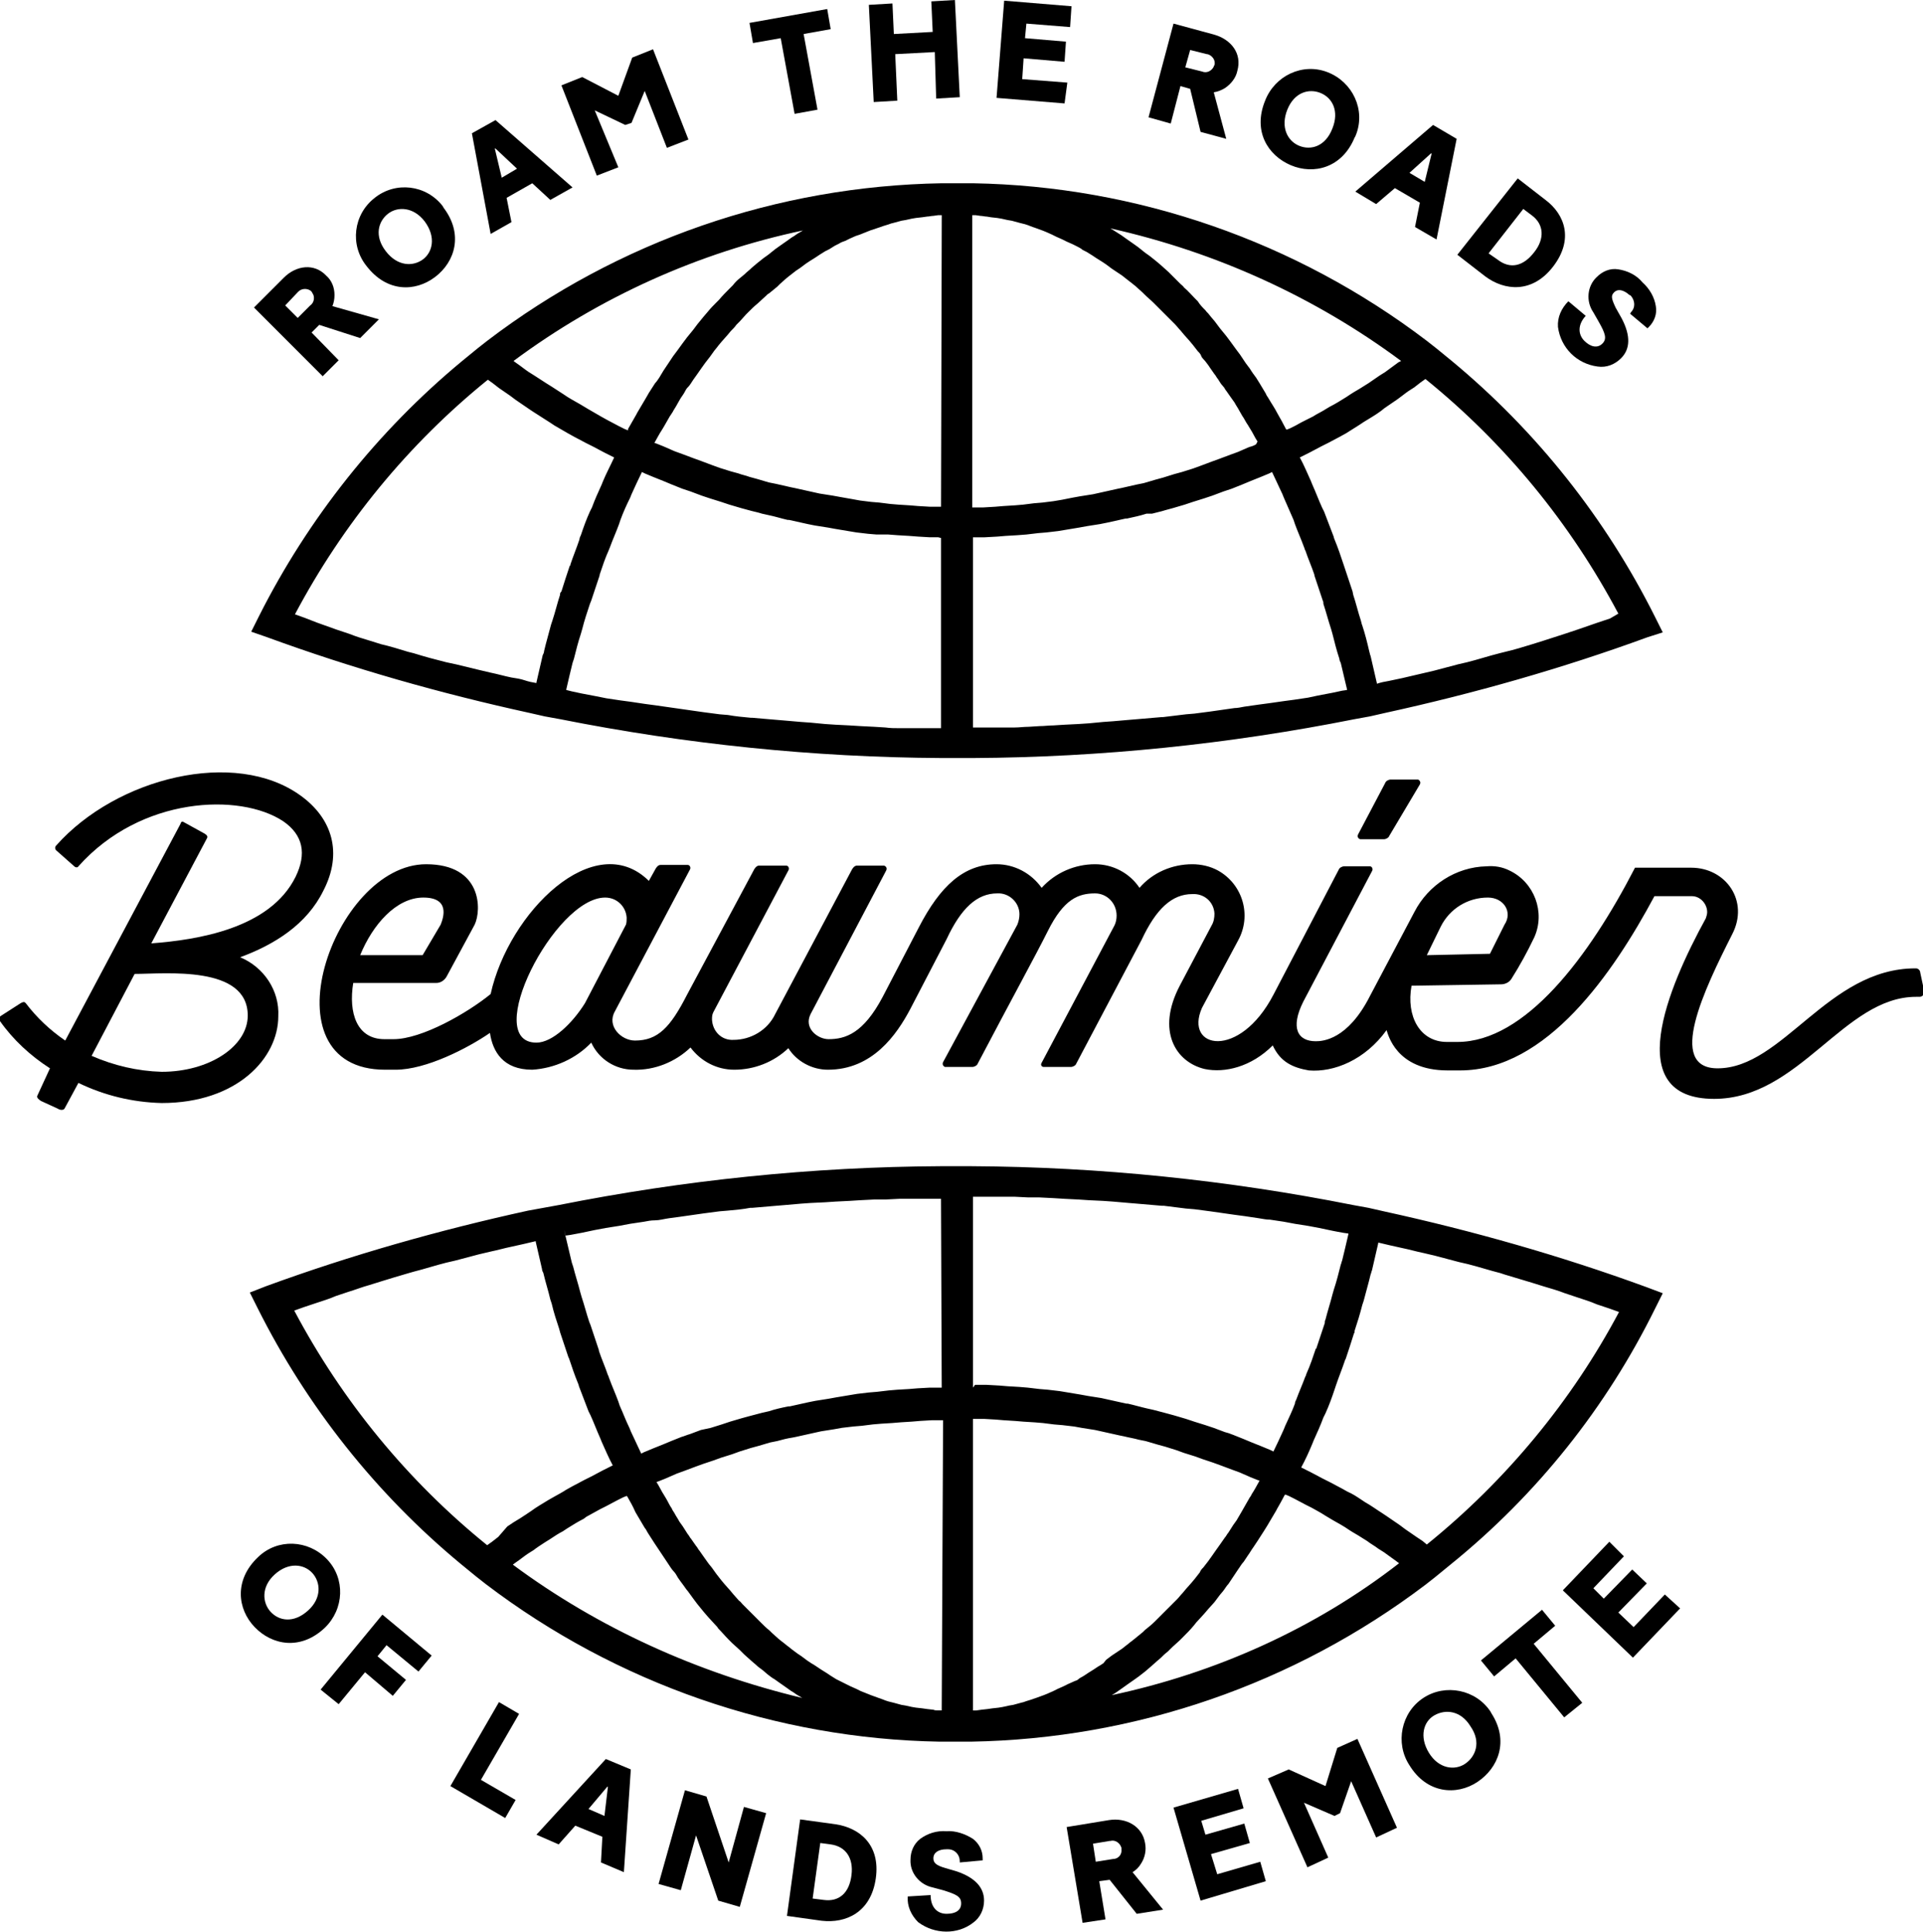 <?xml version="1.0" encoding="utf-8"?>
<!-- Generator: Adobe Illustrator 25.2.1, SVG Export Plug-In . SVG Version: 6.00 Build 0)  -->
<svg version="1.1" id="Calque_1" xmlns="http://www.w3.org/2000/svg" xmlns:xlink="http://www.w3.org/1999/xlink" x="0px" y="0px"
	 viewBox="0 0 277.1 278.3" style="enable-background:new 0 0 277.1 278.3;" xml:space="preserve">
<style type="text/css">
	.st0{fill:#000;}
</style>
<g id="Calque_2_1_">
	<g id="Calque_2-2">
		<path class="st0" d="M239.6,91.1l-1.1-2.2c-7.1-14.2-17.1-26.8-29.3-36.9l0,0l-2.2-1.8l-1.4-1.1l0,0
			c-18.8-14.3-41.8-22.3-65.4-22.7l0,0h-4.5l0,0c-23.7,0.4-46.6,8.3-65.5,22.7l0,0l-1.4,1.1L66.6,52l0,0
			C54.4,62.1,44.4,74.7,37.3,88.8L36.2,91l2.3,0.8c12.3,4.5,25,8.1,37.8,10.9l0,0l2.2,0.5l2.2,0.4l0,0c18.1,3.6,36.5,5.5,55,5.6h4.5
			c18.5-0.1,36.9-2,55-5.6l0,0l2.2-0.4l2.2-0.5l0,0c12.8-2.8,25.5-6.4,37.8-10.9L239.6,91.1z M115.7,33.2l-0.5,0.3
			c-0.4,0.2-0.7,0.5-1.1,0.7l-0.7,0.5l-1,0.7l-0.7,0.5l-1,0.8l-0.7,0.5l-1,0.8l-0.7,0.6c-0.3,0.3-0.7,0.6-1,0.9l-0.6,0.5
			c-0.4,0.3-0.8,0.7-1.1,1.1l-0.5,0.5c-0.5,0.5-1,1-1.5,1.6l-0.4,0.4c-0.4,0.4-0.8,0.8-1.2,1.3l-0.6,0.7l-0.9,1.1l-0.6,0.8L99,48.6
			c-0.2,0.3-0.4,0.5-0.6,0.8l-0.8,1.1L97,51.3l-0.8,1.2l-0.6,0.9l-0.6,1c-0.2,0.3-0.4,0.6-0.6,0.8c-0.3,0.5-0.6,0.9-0.9,1.4
			l-0.4,0.7c-0.4,0.7-0.9,1.5-1.3,2.2l-0.1,0.2c-0.4,0.7-0.8,1.4-1.2,2.1V62L90,61.8l-0.8-0.4l-1.7-0.9L86.6,60l-1.9-1.1l-0.5-0.3
			c-0.8-0.5-1.6-0.9-2.4-1.4l-0.6-0.4l-1.7-1.1l-0.8-0.5L77,54.1l-0.8-0.5c-0.6-0.4-1.2-0.9-1.8-1.3L74,52l0,0
			C86.4,42.8,100.6,36.4,115.7,33.2z M80.7,85.7c-0.4,1.2-0.7,2.5-1.1,3.7L79.4,90c-0.3,1.2-0.7,2.5-1,3.8c0,0.2-0.1,0.4-0.2,0.6
			c-0.3,1.3-0.6,2.6-0.9,3.9v0.1c-0.6-0.1-1.1-0.2-1.7-0.4s-1.2-0.3-1.9-0.4c-1-0.2-2-0.5-3-0.7L69,96.5l-3.3-0.8l-1.4-0.3
			c-1.6-0.4-3.1-0.8-4.7-1.3l-0.8-0.2c-1.3-0.4-2.6-0.8-3.9-1.1l-1.6-0.5c-1-0.3-2-0.6-3-1l-1.8-0.6l-2.8-1L43.9,89l-1.4-0.5
			c6.9-13,16.3-24.5,27.8-33.8l0.7,0.5l0.9,0.7l1.6,1.1l0.8,0.6l1.9,1.3l0.6,0.4c0.8,0.5,1.7,1.1,2.5,1.6l0.6,0.4l1.9,1.1l0.9,0.5
			l1.7,0.9l1,0.5l1.7,0.9l1,0.5l0.4,0.2l0,0l0,0c-0.5,1.1-1.1,2.2-1.6,3.4l-0.2,0.5c-0.5,1.1-1,2.2-1.4,3.3
			c-0.1,0.2-0.2,0.4-0.3,0.6c-0.5,1.1-0.9,2.2-1.3,3.4c-0.1,0.2-0.2,0.4-0.2,0.6c-0.4,1.2-0.9,2.4-1.3,3.6c0,0.1,0,0.2-0.1,0.2
			c-0.4,1.2-0.8,2.4-1.2,3.7C80.7,85.4,80.7,85.5,80.7,85.7z M135.6,77.5v27.4h-0.8h-1.6h-2h-1.6c-0.7,0-1.3,0-2-0.1l-1.6-0.1
			l-2-0.1l-1.6-0.1l-2-0.1l-1.5-0.1l-2.1-0.2l-1.4-0.1l-2.3-0.2l-1.2-0.1c-1.2-0.1-2.3-0.2-3.5-0.3h-0.2c-1.1-0.1-2.2-0.2-3.3-0.4
			l-1.2-0.1l-2.3-0.3l-1.4-0.2l-2.1-0.3l-1.4-0.2l-2.1-0.3l-1.5-0.2l-2-0.3l-1.5-0.2l-2-0.3l-1.5-0.3l-2.1-0.4l-1.4-0.3l-0.8-0.2
			v-0.1c0.3-1.3,0.6-2.6,0.9-3.8l0.2-0.6c0.3-1.2,0.6-2.4,1-3.6l0.2-0.7c0.3-1.2,0.7-2.4,1.1-3.6l0.2-0.5c0.4-1.2,0.8-2.4,1.2-3.6
			v-0.1c0.4-1.2,0.8-2.4,1.3-3.5c0.1-0.2,0.1-0.3,0.2-0.5c0.4-1.1,0.9-2.2,1.3-3.3l0.2-0.6c0.4-1.1,0.9-2.2,1.4-3.2l0.2-0.5
			c0.5-1.1,1-2.2,1.5-3.2l0,0l0.4,0.2l1.2,0.5l1.5,0.6l1.2,0.5l1.5,0.6l1.2,0.4l1.6,0.6l1.2,0.4l1.6,0.5l1.2,0.4l1.7,0.5l1.1,0.3
			c0.7,0.2,1.3,0.3,1.9,0.5l0.9,0.2c1,0.2,1.9,0.5,2.8,0.7h0.2c0.9,0.2,1.8,0.4,2.7,0.6l1,0.2l1.9,0.3l1.1,0.2l1.8,0.3l1.2,0.2
			l1.7,0.2l1.2,0.1h1.7l1.3,0.1l1.7,0.1l1.3,0.1l1.7,0.1h1.2L135.6,77.5L135.6,77.5L135.6,77.5z M135.6,73h-0.4H134l-1.7-0.1
			l-1.2-0.1l-1.6-0.1l-1.2-0.1l-1.6-0.2l-1.2-0.1l-1.6-0.2l-1.1-0.2l-1.7-0.3l-1.1-0.2l-1.9-0.3l-0.9-0.2c-0.9-0.2-1.8-0.4-2.7-0.6
			l-0.5-0.1l-2.2-0.5l-1-0.2l-1.7-0.5l-1.1-0.3c-0.5-0.2-1.1-0.3-1.6-0.5l-1.1-0.3l-1.6-0.5l-1.1-0.4l-1.6-0.6L99.9,66l-1.6-0.6
			L97.2,65l-1.6-0.7l-1-0.4l-0.3-0.1c0.4-0.7,0.7-1.3,1.1-1.9l0.3-0.5l0.8-1.4l0.4-0.6c0.2-0.4,0.5-0.8,0.7-1.2
			c0.1-0.2,0.3-0.5,0.4-0.7s0.5-0.7,0.7-1.1s0.3-0.5,0.5-0.7s0.5-0.7,0.7-1l0.5-0.7l0.7-1l0.5-0.7l0.7-0.9l0.5-0.7
			c0.2-0.3,0.5-0.6,0.7-0.9l0.5-0.6l0.8-0.9l0.5-0.6c0.3-0.3,0.6-0.6,0.8-0.9l0.5-0.5l0.9-1l0.4-0.4c0.4-0.4,0.8-0.8,1.3-1.2l0,0
			c0.4-0.4,0.9-0.8,1.4-1.3l0.3-0.2l1.1-0.9l0.4-0.4l0.9-0.8l0.5-0.4l0.9-0.7l0.6-0.4l0.8-0.6l0.6-0.4l0.8-0.5l0.6-0.4l0.8-0.5
			l0.6-0.3l0.8-0.5l0.6-0.3c0.3-0.2,0.6-0.3,0.9-0.4l0.6-0.3l0.9-0.4l0.6-0.2l1-0.4l0.5-0.2l1.2-0.4l0.3-0.1c0.5-0.2,1-0.3,1.5-0.5
			l0.4-0.1l1.1-0.3l0.6-0.1l0.9-0.2l0.6-0.1l0.9-0.1l0.7-0.1c0.3,0,0.6-0.1,0.9-0.1l0.7-0.1h0.5L135.6,73z M201.9,52L201.9,52
			l-0.4,0.2l-1.9,1.4l-0.8,0.5l-1.6,1.1l-0.8,0.5c-0.6,0.4-1.2,0.7-1.8,1.1l-0.6,0.4c-0.8,0.5-1.6,1-2.4,1.4l-0.5,0.3
			c-0.6,0.4-1.3,0.7-1.9,1.1l-0.8,0.4c-0.6,0.3-1.2,0.6-1.7,0.9l-0.8,0.4l-0.5,0.2l-0.1-0.1c-0.4-0.8-0.8-1.5-1.2-2.2l0,0
			c-0.4-0.8-0.9-1.5-1.3-2.2c-0.1-0.2-0.3-0.4-0.4-0.7l-0.9-1.5l-0.5-0.8c-0.3-0.4-0.6-0.8-0.9-1.3l-0.6-0.8l-0.8-1.2l-0.6-0.8
			l-0.8-1.1l-0.6-0.8l-0.9-1.1c-0.2-0.3-0.4-0.5-0.6-0.8s-0.6-0.7-0.9-1.1s-0.4-0.4-0.6-0.7c-0.4-0.4-0.8-0.8-1.1-1.3l-0.4-0.4
			c-0.5-0.5-1-1.1-1.6-1.6c-0.1-0.2-0.3-0.3-0.5-0.5c-0.4-0.4-0.7-0.7-1.1-1.1c-0.2-0.2-0.4-0.4-0.6-0.6l-1-0.9l-0.7-0.6l-1-0.8
			l-0.7-0.5l-1-0.8l-0.7-0.5c-0.3-0.2-0.7-0.5-1-0.7l-0.7-0.5l-1.1-0.7l-0.5-0.3C175.2,36.3,189.5,42.8,201.9,52L201.9,52z
			 M140.1,31h0.5l0.7,0.1c0.3,0,0.6,0.1,0.9,0.1l0.6,0.1l0.9,0.1l0.6,0.1l0.9,0.2l0.6,0.1l1.1,0.3l0.4,0.1c0.5,0.1,1,0.3,1.5,0.5
			l0.3,0.1l1.1,0.4l0.5,0.2l0.9,0.4l0.6,0.3l0.9,0.4l0.6,0.3l0.9,0.4c0.2,0.1,0.4,0.2,0.6,0.3s0.6,0.3,0.8,0.5l0.6,0.3l0.8,0.5
			l0.6,0.4l0.8,0.5l0.6,0.4l0.8,0.6l0.6,0.4l0.9,0.6l0.5,0.4l0.9,0.7l0.5,0.4l1,0.9l0.3,0.3c0.4,0.4,0.9,0.8,1.3,1.2l0.1,0.1
			c0.4,0.4,0.8,0.8,1.2,1.2l0.4,0.4l0.9,0.9l0.5,0.5c0.3,0.3,0.5,0.6,0.8,0.9l0.5,0.6l0.8,0.9l0.5,0.6l0.7,0.9
			c0.2,0.2,0.4,0.4,0.5,0.7s0.5,0.6,0.7,0.9s0.4,0.5,0.5,0.7l0.7,1c0.2,0.2,0.3,0.5,0.5,0.7c0.2,0.3,0.4,0.7,0.7,1s0.3,0.5,0.5,0.7
			l0.7,1l0.5,0.7c0.2,0.4,0.5,0.8,0.7,1.2l0.4,0.7c0.3,0.4,0.5,0.9,0.8,1.3l0.3,0.5c0.4,0.6,0.7,1.3,1.1,1.9L181,64
			c-0.3,0.2-0.6,0.3-1,0.4c-0.5,0.2-1.1,0.5-1.6,0.7l-1.1,0.4l-1.6,0.6l-1.1,0.4l-1.6,0.6l-1.1,0.4l-1.6,0.5l-1.1,0.3l-1.6,0.5
			l-1.1,0.3l-1.7,0.5l-1,0.2l-2.2,0.5l-0.5,0.1c-0.9,0.2-1.8,0.4-2.7,0.6l-0.9,0.2l-1.9,0.3l-1.1,0.2L153,72l-1.2,0.2l-1.6,0.2
			l-1.2,0.1l-1.6,0.2l-1.2,0.1l-1.6,0.1l-1.2,0.1l-1.7,0.1h-1.2h-0.4V31z M193.4,99.5l-1.4,0.3l-2.1,0.4l-1.4,0.3l-2,0.3L185,101
			l-2.1,0.3l-1.5,0.2l-2.1,0.3c-0.5,0.1-1,0.2-1.4,0.2l-2.1,0.3l-1.4,0.2l-2.3,0.3l-1.2,0.1l-3.3,0.4h-0.2c-1.2,0.1-2.4,0.2-3.5,0.3
			l-1.2,0.1l-2.3,0.2L159,104l-2.1,0.2l-1.5,0.1l-2,0.1l-1.6,0.1c-0.7,0-1.3,0.1-2,0.1l-1.6,0.1c-0.7,0-1.3,0.1-2,0.1h-1.6h-2H141
			h-0.8V77.4h0.5h1.2l1.8-0.1l1.2-0.1l1.7-0.1l1.3-0.1l1.7-0.2l1.2-0.1l1.7-0.2l1.2-0.2l1.8-0.3l1.1-0.2l1.9-0.3l1-0.2
			c0.9-0.2,1.8-0.4,2.7-0.6h0.2c0.9-0.2,1.9-0.4,2.8-0.7l0.8,0c0.7-0.2,1.3-0.3,1.9-0.5l1.1-0.3l1.7-0.5l1.2-0.4l1.6-0.5l1.2-0.4
			l1.6-0.6l1.2-0.4l1.5-0.6l1.2-0.5l1.5-0.6l1.2-0.5l0.4-0.2l0,0c0.5,1.1,1,2.1,1.5,3.2c0.1,0.2,0.1,0.3,0.2,0.5
			c0.5,1.1,0.9,2.1,1.4,3.2l0.2,0.6c0.4,1.1,0.9,2.2,1.3,3.3c0.1,0.2,0.1,0.4,0.2,0.5c0.4,1.2,0.9,2.3,1.3,3.5v0.1
			c0.4,1.2,0.8,2.4,1.2,3.6c0.1,0.2,0.1,0.3,0.1,0.5c0.4,1.2,0.7,2.4,1.1,3.6l0.2,0.7c0.3,1.2,0.6,2.4,1,3.6c0,0.2,0.1,0.4,0.2,0.6
			c0.3,1.3,0.6,2.5,0.9,3.8v0.1L193.4,99.5z M232,89.1l-1.8,0.6l-2.9,1l-1.8,0.6l-3.1,1l-1.6,0.5c-1.3,0.4-2.6,0.8-3.9,1.1l-0.8,0.2
			c-1.6,0.4-3.1,0.9-4.7,1.3l-1.3,0.3l-3.4,0.9L205,97l-3,0.7l-1.9,0.4c-0.6,0.1-1.1,0.2-1.7,0.4v-0.1c-0.3-1.3-0.6-2.6-0.9-3.9
			c-0.1-0.2-0.1-0.4-0.2-0.7c-0.3-1.3-0.6-2.5-1-3.7c-0.1-0.2-0.1-0.4-0.2-0.7c-0.4-1.2-0.7-2.5-1.1-3.7l-0.1-0.5
			c-0.4-1.2-0.8-2.4-1.2-3.6l-0.1-0.3c-0.4-1.2-0.8-2.4-1.3-3.6c-0.1-0.2-0.1-0.4-0.2-0.6c-0.4-1.1-0.9-2.3-1.3-3.4
			c-0.1-0.2-0.2-0.4-0.3-0.6c-0.5-1.1-0.9-2.2-1.4-3.3l-0.2-0.5c-0.5-1.1-1-2.3-1.6-3.4l0,0l0,0l0.4-0.2l1-0.5l1.7-0.9l1-0.5
			l1.7-0.9l0.9-0.5l1.9-1.2l0.6-0.4c0.8-0.5,1.7-1,2.5-1.6l0.5-0.4l1.9-1.3l0.8-0.6c0.5-0.4,1.1-0.8,1.6-1.1l0.9-0.7l0.7-0.5
			c11.5,9.3,20.9,20.8,27.8,33.8L232,89.1z"/>
		<path class="st0" d="M238.5,188.5l1.1-2.2l-2.4-0.9c-12.3-4.5-25-8.1-37.8-10.9l0,0l-2.2-0.5l-2.2-0.4l0,0
			c-18.1-3.6-36.5-5.5-55-5.6h-4.5c-18.5,0.1-36.9,2-55,5.6l0,0l-2.2,0.4l-2.2,0.4l0,0c-12.8,2.8-25.5,6.4-37.8,10.9l-2.3,0.9
			l1.1,2.2c7.1,14.2,17.1,26.8,29.3,36.9l0,0l2.2,1.8l1.4,1.1l0,0c18.8,14.3,41.8,22.3,65.4,22.7l0,0h4.5l0,0
			c23.7-0.4,46.6-8.3,65.5-22.6l0,0l1.4-1.1l2.2-1.8l0,0C221.5,215.3,231.5,202.7,238.5,188.5z M71.8,221.4l-0.9,0.7l-0.7,0.5
			c-11.5-9.3-20.9-20.8-27.8-33.8l1.4-0.5l1.8-0.6c0.9-0.3,1.9-0.6,2.8-1l1.8-0.6c1-0.3,2-0.7,3.1-1l1.6-0.5c1.3-0.4,2.6-0.8,4-1.2
			l0.7-0.2c1.6-0.4,3.1-0.9,4.7-1.3l1.3-0.3l3.4-0.9l1.7-0.4c1-0.2,2-0.5,3-0.7l1.8-0.4l1.7-0.4v0.1c0.3,1.3,0.6,2.6,0.9,3.9
			c0,0.2,0.1,0.4,0.2,0.6c0.3,1.3,0.7,2.5,1,3.8l0.2,0.6c0.3,1.3,0.7,2.5,1.1,3.7c0,0.1,0.1,0.3,0.1,0.4c0.4,1.2,0.8,2.4,1.2,3.6
			l0.1,0.2c0.4,1.2,0.8,2.4,1.3,3.6c0.1,0.2,0.1,0.4,0.2,0.6c0.4,1.1,0.9,2.3,1.3,3.4l0.3,0.6c0.5,1.1,0.9,2.2,1.4,3.3l0.2,0.5
			c0.5,1.1,1,2.3,1.6,3.4l0,0l0,0l-0.4,0.2l-1,0.5l-1.7,0.9l-1,0.5l-1.7,0.9l-0.9,0.5c-0.6,0.4-1.2,0.7-1.9,1.1l-0.7,0.4
			c-0.8,0.5-1.7,1-2.5,1.6l-0.6,0.4c-0.6,0.4-1.2,0.8-1.9,1.2l-0.9,0.6L71.8,221.4z M73.9,225.4L73.9,225.4l0.4-0.3
			c0.6-0.4,1.2-0.9,1.8-1.3l0.8-0.5c0.5-0.4,1-0.7,1.6-1.1l0.8-0.5c0.6-0.4,1.2-0.8,1.8-1.1l0.6-0.4c0.8-0.5,1.6-1,2.4-1.4l0.4-0.3
			c0.7-0.4,1.3-0.7,2-1.1l0.8-0.4l1.7-0.9l0.8-0.4l0.5-0.2l0.1,0.1c0.4,0.7,0.8,1.4,1.1,2.1l0.1,0.2c0.4,0.7,0.9,1.5,1.3,2.2
			c0.2,0.2,0.3,0.5,0.5,0.8c0.3,0.5,0.6,0.9,0.9,1.4c0.2,0.3,0.4,0.6,0.6,0.9l0.8,1.2c0.2,0.3,0.4,0.6,0.6,0.9s0.5,0.8,0.8,1.1
			s0.4,0.6,0.6,0.9s0.5,0.7,0.8,1.1s0.4,0.6,0.6,0.8l0.8,1.1l0.6,0.8l0.9,1.1c0.2,0.2,0.4,0.5,0.6,0.7l1.1,1.2
			c0.1,0.1,0.3,0.3,0.4,0.5c0.5,0.5,1,1.1,1.5,1.6l0.5,0.5l1.1,1l0.6,0.6l1,0.9l0.7,0.6c0.3,0.3,0.6,0.5,1,0.8l0.7,0.6
			c0.3,0.2,0.6,0.5,1,0.7l0.7,0.5l1,0.7l0.7,0.5c0.4,0.2,0.7,0.5,1.1,0.7l0.5,0.3C100.6,241,86.3,234.6,73.9,225.4L73.9,225.4z
			 M135.7,246.4h-0.5c-0.2,0-0.5,0-0.7-0.1l-0.9-0.1l-0.7-0.1L132,246l-0.6-0.1l-0.9-0.2l-0.6-0.1l-1.1-0.3l-0.4-0.1
			c-0.5-0.1-1-0.3-1.5-0.5l-0.3-0.1l-1.1-0.4L125,244l-1-0.4l-0.6-0.3l-0.9-0.4l-0.6-0.3l-0.8-0.4l-0.6-0.3l-0.8-0.5l-0.6-0.4
			l-0.8-0.5l-0.6-0.4c-0.3-0.2-0.6-0.4-0.8-0.5l-0.6-0.4l-0.8-0.6l-0.6-0.4l-0.8-0.6l-0.5-0.4c-0.3-0.2-0.6-0.5-0.9-0.7l-0.5-0.4
			l-1-0.9l-0.3-0.3c-0.5-0.4-0.9-0.8-1.3-1.2l-0.1-0.1l-1.2-1.2l-0.4-0.4l-0.9-0.9c-0.2-0.2-0.3-0.4-0.5-0.5l-0.8-0.9l-0.5-0.6
			l-0.8-0.9l-0.5-0.6l-0.7-0.9l-0.5-0.7c-0.2-0.3-0.5-0.6-0.7-0.9l-0.5-0.7l-0.7-1c-0.2-0.2-0.3-0.5-0.5-0.7l-0.7-1
			c-0.2-0.2-0.3-0.5-0.5-0.7l-0.7-1.1l-0.5-0.7c-0.2-0.4-0.5-0.8-0.7-1.2c-0.1-0.2-0.3-0.4-0.4-0.7c-0.3-0.4-0.5-0.9-0.8-1.4
			l-0.3-0.5c-0.4-0.6-0.7-1.3-1.1-1.9l0.3-0.1l1-0.4l1.6-0.7l1.1-0.4l1.6-0.6l1.1-0.4l1.5-0.5l1.1-0.4l1.6-0.5l1.1-0.4l1.6-0.5
			l1.1-0.3l1.7-0.5l1-0.2c0.7-0.2,1.5-0.4,2.2-0.5l0.5-0.1c0.9-0.2,1.8-0.4,2.7-0.6l0.9-0.2l1.9-0.3l1.1-0.2l1.7-0.2l1.2-0.1
			l1.6-0.2l1.2-0.1l1.6-0.1l1.2-0.1l1.6-0.1l1.2-0.1l1.7-0.1h1.2h0.4L135.7,246.4z M135.7,199.9L135.7,199.9h-0.5H134l-1.8,0.1
			l-1.2,0.1l-1.7,0.1l-1.2,0.1l-1.7,0.2l-1.2,0.1l-1.7,0.2l-1.2,0.2l-1.8,0.3l-1.1,0.2l-1.9,0.3l-1,0.2c-0.9,0.2-1.8,0.4-2.7,0.6
			h-0.2c-1,0.2-1.9,0.4-2.8,0.7l-0.9,0.2L108,204l-1.1,0.3l-1.7,0.5l-1.2,0.4l-1.6,0.5L101,206l-1.6,0.6c-0.4,0.1-0.8,0.3-1.2,0.4
			l-1.5,0.6l-1.2,0.5l-1.5,0.6l-1.2,0.5l-0.4,0.2l0,0c-0.5-1.1-1-2.1-1.5-3.2l-0.2-0.5c-0.5-1-0.9-2.1-1.4-3.2l-0.2-0.6
			c-0.4-1.1-0.9-2.2-1.3-3.3c-0.1-0.2-0.1-0.4-0.2-0.5c-0.4-1.2-0.9-2.3-1.3-3.5v-0.1c-0.4-1.2-0.8-2.4-1.2-3.6l-0.2-0.5
			c-0.4-1.2-0.7-2.4-1.1-3.6l-0.2-0.7c-0.3-1.2-0.7-2.4-1-3.6l-0.2-0.6c-0.3-1.3-0.6-2.5-0.9-3.8c-0.4-1.9,0-0.1,0-0.1l0.7-0.1
			l1.6-0.3l1.9-0.4l1.6-0.3l1.9-0.3l1.6-0.3l2-0.3c0.5-0.1,1-0.2,1.6-0.2s1.3-0.2,2-0.3l1.5-0.2l2.1-0.3l1.4-0.2l2.3-0.3l1.2-0.1
			c1.1-0.1,2.2-0.2,3.2-0.4h0.3c1.2-0.1,2.3-0.2,3.5-0.3l1.2-0.1l2.3-0.2l1.4-0.1l2.1-0.1l1.5-0.1l2-0.1l1.6-0.1l2-0.1h1.6l2-0.1
			h1.6h2h1.6h0.8L135.7,199.9z M140.2,199.9v-27.5h0.8h1.6h2h1.6l2,0.1h1.6l2,0.1l1.6,0.1l2,0.1l1.5,0.1l2.1,0.1l1.4,0.1l2.3,0.2
			l1.2,0.1c1.2,0.1,2.3,0.2,3.5,0.3h0.3l3.2,0.4l1.2,0.1l2.3,0.3l1.4,0.2l2.1,0.3l1.5,0.2c0.7,0.1,1.3,0.2,2,0.3s1,0.2,1.6,0.2
			l2,0.3l1.6,0.3l1.9,0.3l1.6,0.3l1.9,0.4c0.5,0.1,1,0.2,1.6,0.3l0.7,0.1v0.1c-0.3,1.3-0.6,2.6-0.9,3.8c-0.1,0.2-0.1,0.4-0.2,0.6
			c-0.3,1.2-0.6,2.4-1,3.6l-0.2,0.7c-0.3,1.2-0.7,2.4-1,3.6c-0.1,0.2-0.1,0.3-0.1,0.5c-0.4,1.2-0.8,2.4-1.2,3.6c0,0,0,0.1-0.1,0.1
			c-0.4,1.2-0.8,2.4-1.3,3.5c-0.1,0.2-0.1,0.4-0.2,0.5c-0.4,1.1-0.9,2.2-1.3,3.3c-0.1,0.2-0.2,0.4-0.2,0.6c-0.4,1.1-0.9,2.1-1.4,3.2
			c-0.1,0.2-0.1,0.3-0.2,0.5c-0.5,1.1-1,2.2-1.5,3.2l0,0l-0.4-0.2l-1.2-0.5l-1.5-0.6l-1.2-0.5c-0.5-0.2-1-0.4-1.5-0.6
			s-0.8-0.3-1.2-0.4l-1.6-0.6l-1.2-0.4l-1.6-0.5l-1.2-0.4l-1.7-0.5l-1.1-0.3l-1.9-0.5l-0.9-0.2c-0.9-0.2-1.9-0.5-2.8-0.7h-0.2
			c-0.9-0.2-1.8-0.4-2.7-0.6l-0.9-0.2l-1.9-0.3l-1.1-0.2l-1.8-0.3l-1.2-0.2l-1.7-0.2l-1.2-0.1l-1.7-0.2l-1.2-0.1l-1.7-0.1l-1.2-0.1
			l-1.8-0.1H141h-0.5L140.2,199.9z M159,239.6c-0.3,0.2-0.6,0.4-0.8,0.5l-0.6,0.4l-0.8,0.5l-0.6,0.4c-0.3,0.2-0.6,0.3-0.8,0.5
			s-0.4,0.2-0.6,0.3l-0.9,0.4l-0.6,0.3l-0.9,0.4l-0.6,0.3l-0.9,0.4l-0.5,0.2l-1.1,0.4l-0.3,0.1c-0.5,0.2-1,0.3-1.5,0.5l-0.4,0.1
			l-1.1,0.3l-0.6,0.1l-0.9,0.2l-0.6,0.1l-0.9,0.1l-0.7,0.1l-0.9,0.1l-0.7,0.1h-0.5v-42h0.4h1.2l1.7,0.1l1.2,0.1l1.6,0.1l1.2,0.1
			l1.6,0.1l1.2,0.1l1.6,0.2l1.2,0.1l1.7,0.2l1.1,0.2l1.9,0.3l0.9,0.2c0.9,0.2,1.8,0.4,2.7,0.6l0.5,0.1c0.8,0.2,1.5,0.3,2.2,0.5
			l1,0.2l1.7,0.5l1.1,0.3l1.6,0.5l1.1,0.4l1.6,0.5l1.1,0.4l1.5,0.5l1.1,0.4l1.6,0.6l1.1,0.4l1.6,0.7l1,0.4l0.3,0.1
			c-0.4,0.7-0.7,1.3-1.1,1.9c-0.1,0.2-0.2,0.4-0.3,0.5c-0.3,0.5-0.5,0.9-0.8,1.4l-0.4,0.7l-0.7,1.2l-0.5,0.7l-0.7,1.1
			c-0.2,0.2-0.3,0.5-0.5,0.7l-0.7,1l-0.5,0.7l-0.7,1l-0.5,0.7l-0.7,0.9c-0.2,0.2-0.4,0.4-0.5,0.7l-0.7,0.9l-0.5,0.6l-0.8,0.9
			l-0.5,0.6c-0.3,0.3-0.5,0.6-0.8,0.9L169,231l-0.9,0.9c-0.1,0.1-0.3,0.3-0.4,0.4c-0.4,0.4-0.8,0.8-1.2,1.2l-0.1,0.1
			c-0.4,0.4-0.9,0.8-1.4,1.2l-0.3,0.3l-1.1,0.9l-0.5,0.4c-0.3,0.2-0.6,0.5-0.9,0.7l-0.5,0.4l-0.9,0.6l-0.6,0.4l-0.8,0.6L159,239.6z
			 M160.2,244.2c0.2-0.1,0.3-0.2,0.5-0.3l1-0.7l0.7-0.5l1-0.7l0.7-0.5l0.9-0.7c0.2-0.2,0.5-0.4,0.7-0.6s0.6-0.5,0.9-0.8l0.7-0.6
			c0.3-0.3,0.6-0.6,1-0.9l0.6-0.6l1.1-1l0.5-0.5c0.5-0.5,1-1,1.5-1.6l0.4-0.5l1.1-1.2l0.6-0.7l0.9-1c0.2-0.3,0.4-0.5,0.6-0.8
			s0.6-0.7,0.8-1s0.4-0.6,0.6-0.8l0.8-1.2l0.6-0.9c0.3-0.4,0.5-0.8,0.8-1.1l0.6-0.9c0.3-0.4,0.5-0.8,0.8-1.2l0.6-0.9l0.9-1.4
			l0.5-0.8c0.4-0.7,0.9-1.5,1.3-2.2l0.1-0.2c0.4-0.7,0.8-1.4,1.1-2l0.1-0.1l0.5,0.2l0.8,0.4l1.7,0.9l0.8,0.4
			c0.7,0.4,1.3,0.7,1.9,1.1l0.5,0.3c0.8,0.5,1.6,0.9,2.4,1.4l0.6,0.4c0.6,0.4,1.2,0.7,1.8,1.1l0.8,0.5c0.5,0.4,1.1,0.7,1.6,1.1
			l0.8,0.5l1.8,1.3l0.4,0.3l0,0C189.5,234.6,175.2,241,160.2,244.2L160.2,244.2z M205.6,222.5L205,222c-0.3-0.2-0.6-0.4-0.9-0.6
			l-1.6-1.1l-0.8-0.6l-1.9-1.3l-0.6-0.4c-0.8-0.5-1.6-1.1-2.5-1.6l-0.6-0.4c-0.6-0.4-1.2-0.8-1.9-1.1l-0.9-0.5l-1.7-0.9l-1-0.5
			l-1.7-0.9l-1-0.5l-0.4-0.2l0,0l0,0c0.6-1.1,1.1-2.2,1.6-3.4l0.2-0.5c0.5-1.1,1-2.2,1.4-3.3c0.1-0.2,0.2-0.4,0.3-0.6
			c0.5-1.1,0.9-2.2,1.3-3.4l0.2-0.6c0.4-1.2,0.9-2.4,1.3-3.6c0-0.1,0.1-0.2,0.1-0.2c0.4-1.2,0.8-2.4,1.2-3.7
			c0.1-0.1,0.1-0.3,0.1-0.4c0.4-1.2,0.8-2.5,1.1-3.7l0.2-0.6c0.3-1.2,0.7-2.5,1-3.8c0.1-0.2,0.1-0.4,0.2-0.6
			c0.3-1.3,0.6-2.6,0.9-3.9V179l1.7,0.4l1.8,0.4c1,0.2,2,0.5,3,0.7l1.7,0.4l3.4,0.9l1.3,0.3c1.6,0.4,3.1,0.9,4.7,1.3l0.6,0.2
			c1.3,0.4,2.7,0.8,4,1.2l1.6,0.5c1,0.3,2.1,0.6,3.1,1l1.8,0.6c0.9,0.3,1.9,0.6,2.8,1l1.8,0.6l1.4,0.5
			C226.5,201.8,217,213.3,205.6,222.5L205.6,222.5z"/>
		<path class="st0" d="M5.4,157.8c-0.2,0.3,0.2,0.6,0.5,0.8l2.4,1.1c0.3,0.2,0.8,0.3,1,0l2-3.7c3.7,1.8,7.8,2.8,12,2.9
			c10.9,0,16.8-6.5,16.8-12.5c0.2-3.7-2.1-7.1-5.5-8.5c4.9-1.8,9.6-4.7,12-9.6c2.8-5.4,1.3-10.4-3.3-13.7
			c-9.4-6.8-26.5-2.6-35.2,7.2c-0.2,0.2-0.2,0.5,0,0.7l2.6,2.3c0.2,0.2,0.5,0.2,0.6,0c9-10.1,23.3-10.6,29.5-6.5
			c2.9,2,3.4,4.7,1.8,8c-3.7,7.5-14.2,9.1-20.8,9.6l8-15.1c0.2-0.3,0-0.5-0.3-0.7l-2.9-1.6c-0.3-0.2-0.5-0.2-0.6,0.2L9.4,149.9
			c-2.2-1.5-4.1-3.3-5.7-5.4c-0.2-0.2-0.3-0.2-0.7,0l-2.8,1.8c-0.5,0.3-0.3,0.5-0.2,0.8c1.9,2.7,4.4,5,7.2,6.8L5.4,157.8z
			 M19.4,140.3c4.4,0,16.3-1.3,16.3,6c0,4.4-5.5,8.1-12.4,8.1c-3.5-0.1-6.9-0.9-10.1-2.3L19.4,140.3z"/>
		<path class="st0" d="M200.4,112.3c-0.3,0-0.7,0.2-0.8,0.5l-3.9,7.4c-0.1,0.2-0.1,0.4,0.1,0.6c0.1,0,0.1,0.1,0.2,0.1h3.4
			c0.3,0,0.7-0.2,0.8-0.5l4.4-7.4c0.1-0.2,0.1-0.4-0.1-0.6c-0.1-0.1-0.2-0.1-0.2-0.1H200.4z"/>
		<path class="st0" d="M276.7,140.1c0-0.3-0.3-0.6-0.6-0.6H276c-12.6,0-19.1,14.4-28.5,14.4c-7.4,0-1.9-11.4,2.1-19.3
			c2.5-4.8-0.9-9.6-5.9-9.6h-8.1c-6.6,12.8-15.8,25.1-25.6,25.1h-1.5c-3.9,0-5.9-3.7-5.1-8.1l12.9-0.2c0.6,0,1.2-0.3,1.5-0.8
			c1.2-1.9,2.3-3.9,3.3-6c1.6-3.6,0-7.9-3.6-9.6c-1-0.5-2.1-0.7-3.3-0.6c-4.4,0.1-8.4,2.7-10.4,6.6l-6.4,12.1
			c-3.2,6.3-6.8,6.5-7.8,6.5c-2.6,0-3.7-1.9-1.8-5.7l9.9-18.8c0.2-0.3,0-0.7-0.3-0.7h-3.7c-0.3,0-0.7,0.2-0.8,0.5l-9.4,18
			c-4.9,9.4-12.9,7.8-10.3,1.9l5.2-9.7c2-3.6,0.7-8.1-2.9-10.1c-1.1-0.6-2.4-0.9-3.7-0.9c-2.9,0-5.7,1.2-7.6,3.4
			c-1.4-2.1-3.8-3.4-6.4-3.4c-2.9,0-5.7,1.2-7.7,3.4c-1.5-2.1-3.9-3.4-6.5-3.4c-4.7,0-8.1,3.1-11.2,9.1l-5.2,10
			c-2.8,5.3-5.4,6.1-7.8,6.1c-1.6,0-3.6-1.6-2.6-3.6l10.9-20.7c0.1-0.2,0.1-0.4-0.1-0.6c-0.1,0-0.1-0.1-0.2-0.1h-3.9
			c-0.3,0-0.5,0.2-0.7,0.5l-11.1,20.9c-1.1,2.3-3.5,3.7-6,3.7c-1.7,0.1-3-1.2-3.1-2.9c0-0.4,0-0.7,0.2-1.1l10.8-20.4
			c0.2-0.3,0-0.7-0.3-0.7h-3.9c-0.3,0-0.5,0.2-0.7,0.5L99,143.3c-2.4,4.7-4.2,6.6-7.5,6.6c-2,0-4.1-2.1-2.9-4.2l10.8-20.4
			c0.2-0.3,0-0.7-0.3-0.7h-3.9c-0.3,0-0.5,0.2-0.7,0.5l-1,1.8c-7.8-7.7-20.2,4.5-22.8,16.3c-3.3,2.7-9.9,6.5-14,6.5h-1.3
			c-4,0-5.2-3.8-4.5-8.1h12c0.6,0,1.2-0.4,1.5-1l4-7.4c1-2.1,1.1-8.7-7-8.7c-13.4,0-23.6,29.6-5.9,29.6H57c4.4,0,10.4-3.1,13.6-5.3
			c0.4,2.7,1.9,5.3,6.1,5.3c3.2-0.2,6.3-1.6,8.5-3.9c1.1,2.4,3.5,3.9,6.1,3.9c3,0.1,6-1.1,8.2-3.2c1.5,2,3.8,3.2,6.3,3.2
			c2.9,0,5.7-1.1,7.8-3.1c1.2,1.9,3.4,3.1,5.7,3.1c6.4,0,9.9-5,11.9-8.8l5.2-10c2.1-4.5,4.4-6.6,7.3-6.6c1.7-0.1,3.2,1.3,3.2,3
			c0,0.5-0.1,1-0.3,1.5L135.9,153c-0.1,0.2-0.1,0.4,0.1,0.6c0.1,0.1,0.2,0.1,0.2,0.1h3.9c0.3,0,0.7-0.2,0.8-0.5
			c5.1-9.7,8.3-15.5,10.1-19.1c2.3-4.6,4.4-5.4,6.8-5.4c1.7,0,3.1,1.4,3.1,3.2c0,0.5-0.1,1-0.3,1.4l-10.5,19.8
			c-0.2,0.3,0,0.6,0.3,0.6h3.9c0.3,0,0.7-0.2,0.8-0.5l9.4-17.8c2.1-4.5,4.4-6.6,7.3-6.6c1.7-0.1,3.1,1.1,3.2,2.8
			c0,0.6-0.1,1.2-0.4,1.7L170,142c-3.4,6.5-0.6,11,3.6,12c2.9,0.6,6.7-0.3,9.8-3.4c1.1,2.4,2.9,3.2,5.2,3.6
			c3.6,0.3,8.1-1.5,11.2-5.8c0.2,0.5,1.3,5.8,8.8,5.8h1.8c12.5,0,22.1-14.1,28-25.1h5.4c1.2,0,2.2,1.1,2.2,2.3
			c0,0.3-0.1,0.6-0.2,0.9c-5.5,10-12.2,26,1.2,26c12.3,0,18.7-14.7,29.1-14.7h0.5c0.4,0,0.6-0.3,0.7-0.6c0,0,0,0,0-0.1L276.7,140.1z
			 M207.6,133.5c1.3-2.6,3.9-4.2,6.8-4.2c2.3,0,3.6,2.1,2.4,3.9l-2.1,4.2l-9.1,0.2L207.6,133.5z M61,129.3c3.9,0,2.9,2.9,2.5,3.9
			l-2.6,4.4h-9C53.7,133.2,57.1,129.3,61,129.3z M84.3,144.5c-1.8,2.9-4.7,5.7-7,5.7c-8,0,2.6-20.9,9.9-20.9c1.7,0,3,1.3,3.1,2.9
			c0,0.3,0,0.7-0.1,1L84.3,144.5z"/>
		<path class="st0" d="M46,46.8l-1.1,1.1l3.9,4l-2.3,2.3l-9.9-9.9l4.3-4.3c1.8-1.8,4.4-2.1,6.1-0.3c0.8,0.7,1.2,1.7,1.2,2.8
			c0,0.6-0.1,1.1-0.3,1.6l6.7,1.9l-2.7,2.7L46,46.8z M42.9,45.8l1.8-1.8c0.6-0.4,0.7-1.3,0.3-1.8c0-0.1-0.1-0.1-0.1-0.2
			c-0.5-0.5-1.4-0.5-1.9,0l-0.1,0.1L41.1,44L42.9,45.8z"/>
		<path class="st0" d="M52.8,38.3c-2.4-3-1.9-7.4,1.2-9.8c3-2.4,7.4-1.9,9.8,1.2c0,0.1,0.1,0.1,0.1,0.2c2.9,3.8,1.7,7.8-1.2,10
			S55.7,42.1,52.8,38.3z M61.2,31.9c-1.6-2.1-3.9-2.2-5.3-1.1s-2,3.2-0.3,5.4s3.9,2.2,5.3,1.2S62.9,34.2,61.2,31.9z"/>
		<path class="st0" d="M76.7,26.4L73,28.5l0.7,3.5l-3,1.7L68,19.2l3.4-1.9L82.5,27l-3.2,1.8L76.7,26.4z M72.3,25.6l2.2-1.3l-3.1-2.9
			h-0.1L72.3,25.6z"/>
		<path class="st0" d="M89.1,24.1L86,25.3l-5.1-13l3-1.2l5.2,2.7l2-5.5l3-1.2l5.1,13l-3.1,1.2l-3.2-8.2L91,17.7L90.1,18l-4.4-2.1
			L89.1,24.1z"/>
		<path class="st0" d="M115.8,4.9l2,10.9l-3.3,0.6l-2-10.9l-4,0.7L108,3.3l11.2-2l0.5,2.9L115.8,4.9z"/>
		<path class="st0" d="M134.7,7.5L129,7.8l0.3,6.7l-3.4,0.2l-0.7-14l3.4-0.2l0.2,4.4l5.6-0.3l-0.2-4.4l3.4-0.2l0.7,14l-3.4,0.2
			L134.7,7.5z"/>
		<path class="st0" d="M153.4,14.9l-9.8-0.8l1.1-14l9.7,0.8l-0.2,3l-6.3-0.5l-0.2,2.1l5.9,0.5l-0.2,2.9l-5.9-0.5l-0.2,3l6.5,0.5
			L153.4,14.9z"/>
		<path class="st0" d="M171.5,12.8l-1.4-0.4l-1.4,5.4l-3.2-0.9l3.6-13.5L175,5c2.4,0.7,4,2.7,3.3,5.2c-0.2,1-0.9,1.9-1.8,2.5
			c-0.5,0.3-1,0.5-1.6,0.6l1.8,6.7l-3.7-1L171.5,12.8z M170.8,9.7l2.4,0.6c0.7,0.3,1.4-0.1,1.7-0.7c0-0.1,0-0.1,0.1-0.2
			c0.2-0.7-0.3-1.4-1-1.6h-0.1l-2.4-0.6L170.8,9.7z"/>
		<path class="st0" d="M182.3,14.5c1.4-3.6,5.4-5.5,9-4.1s5.5,5.4,4.1,9c-0.1,0.2-0.1,0.3-0.2,0.4c-1.8,4.4-5.9,5.4-9.2,4
			S180.5,18.9,182.3,14.5z M192,18.5c1-2.5,0-4.4-1.7-5.1s-3.8-0.1-4.8,2.4s0,4.5,1.7,5.2S191,21.1,192,18.5L192,18.5z"/>
		<path class="st0" d="M204.6,29.2l-3.6-2.1l-2.7,2.3l-3-1.8l11.2-9.6l3.4,2L207,34.5l-3.1-1.8L204.6,29.2z M203.1,24.9l2.2,1.3
			l1-4.1h-0.1L203.1,24.9z"/>
		<path class="st0" d="M218.7,25.7l4,3.1c2.8,2.1,4.1,5.7,1.1,9.6s-7,3.5-9.8,1.4l-4-3.1L218.7,25.7z M215.8,37.4
			c1.8,1.4,3.7,1,5.3-1.1c1.5-1.9,1.4-4-0.4-5.3l-1.2-0.9l-5,6.4L215.8,37.4z"/>
		<path class="st0" d="M224.5,47.1c-0.1-1.4,0.5-2.7,1.5-3.7l2.5,2.1c-1.2,1.3-1.1,2.7-0.2,3.6s1.9,1.1,2.6,0.4s0.4-1.5-0.5-3.1
			l-0.8-1.4c-1.1-1.6-0.9-3.8,0.5-5.1c0.8-0.8,1.9-1.3,3.1-1.1c1.3,0.2,2.6,0.8,3.5,1.9c1,0.9,1.7,2.1,1.9,3.4c0.2,1.1-0.2,2.2-1,3
			l-0.2,0.2l-2.5-2.1L235,45c0.7-0.7,0.6-1.7,0-2.4c0,0-0.1-0.1-0.2-0.1c-0.9-0.8-1.7-0.9-2.2-0.4s-0.4,0.9,0.2,2.2l0.9,1.6
			c1.3,2.5,1.2,4.4-0.1,5.7c-0.9,0.9-2.1,1.4-3.4,1.2C227.2,52.4,224.9,50.1,224.5,47.1L224.5,47.1z"/>
		<path class="st0" d="M37.2,224.3c2.8-2.7,7.2-2.5,9.9,0.3c2.7,2.8,2.5,7.2-0.3,9.9l0,0c-3.5,3.3-7.6,2.5-10.1-0.1
			S33.7,227.6,37.2,224.3z M44.4,232c2-1.8,1.8-4.1,0.6-5.4s-3.4-1.6-5.4,0.2s-1.8,4.1-0.6,5.4S42.3,233.9,44.4,232z"/>
		<path class="st0" d="M52.6,240.9l-3.8,4.6l-2.6-2.1l8.9-10.8l7.1,5.9l-1.9,2.3l-4.6-3.8l-1.3,1.6l4.1,3.4l-1.9,2.3L52.6,240.9z"/>
		<path class="st0" d="M71.9,245.2l2.9,1.7l-5.5,9.5l5,2.9l-1.5,2.6l-7.9-4.6L71.9,245.2z"/>
		<path class="st0" d="M86.8,264.6l-3.9-1.6l-2.4,2.7l-3.2-1.4l10-10.9l3.6,1.5l-1,14.8l-3.3-1.4L86.8,264.6z M84.8,260.6l2.3,1
			l0.5-4.2h-0.1L84.8,260.6z"/>
		<path class="st0" d="M100.3,264.4l-2.2,7.9l-3.2-0.9l3.8-13.5l3.1,0.9l3.2,9.5l2.2-8l3.2,0.9l-3.8,13.5l-3.1-0.9L100.3,264.4z"/>
		<path class="st0" d="M115.3,262.1l5.1,0.7c3.4,0.5,6.5,2.9,5.8,7.8s-4.3,6.5-7.8,6.1l-5-0.7L115.3,262.1z M118.7,273.7
			c2.2,0.3,3.7-1,4-3.6c0.3-2.4-0.8-4.1-3-4.4l-1.5-0.2l-1.1,8L118.7,273.7z"/>
		<path class="st0" d="M132.3,276.9c-1-1-1.6-2.3-1.5-3.7l3.3-0.2c0,1.8,1,2.7,2.3,2.7s2.1-0.5,2.1-1.5s-0.7-1.3-2.6-1.9l-1.5-0.4
			c-1.9-0.4-3.3-2.1-3.2-4c0-1.2,0.5-2.3,1.4-3c1.1-0.8,2.4-1.2,3.8-1.1c1.3-0.1,2.7,0.4,3.8,1.1c0.9,0.7,1.4,1.7,1.4,2.8v0.3
			l-3.3,0.3v-0.2c0-0.9-0.7-1.7-1.7-1.7c-0.1,0-0.2,0-0.2,0c-1.2,0-1.9,0.5-1.9,1.3c0,0.6,0.3,1,1.7,1.4l1.7,0.5
			c2.6,0.9,3.9,2.3,3.9,4.2c0,1.3-0.6,2.5-1.6,3.2C138,278.7,134.7,278.7,132.3,276.9L132.3,276.9z"/>
		<path class="st0" d="M159.9,270.8l-1.5,0.2l0.9,5.5L156,277l-2.3-13.8l6.1-1c2.5-0.4,4.8,0.9,5.2,3.3c0.2,1,0,2.1-0.6,3
			c-0.3,0.5-0.7,0.9-1.2,1.2l4.4,5.4l-3.8,0.6L159.9,270.8z M157.9,268.2l2.5-0.4c0.7,0,1.3-0.6,1.2-1.4c0-0.1,0-0.1,0-0.2
			c-0.2-0.7-0.9-1.2-1.6-1h-0.1l-2.4,0.4L157.9,268.2z"/>
		<path class="st0" d="M182.4,271l-9.4,2.8l-3.9-13.4l9.3-2.7l0.8,2.8l-6.1,1.8l0.6,2l5.6-1.6l0.8,2.8l-5.6,1.6l0.9,2.9l6.2-1.8
			L182.4,271z"/>
		<path class="st0" d="M191.4,267.6l-3,1.4l-5.7-12.8l3-1.3l5.3,2.4l1.7-5.5l2.9-1.3l5.7,12.8l-3,1.4l-3.6-8.1l-1.6,4.6l-0.8,0.4
			l-4.4-1.9L191.4,267.6z"/>
		<path class="st0" d="M203.1,254.3c-2.1-3.2-1.2-7.6,2-9.7c3.2-2.1,7.6-1.2,9.7,2c0,0.1,0.1,0.1,0.1,0.2c2.6,4,1,7.9-2,9.9
			C209.9,258.7,205.6,258.4,203.1,254.3z M211.9,248.7c-1.4-2.3-3.6-2.5-5.2-1.6s-2.2,3.1-0.8,5.4s3.7,2.6,5.2,1.6
			S213.5,251,211.9,248.7L211.9,248.7z"/>
		<path class="st0" d="M221,236.8l7,8.5l-2.6,2.1l-7-8.5l-3.1,2.6l-1.9-2.3l8.8-7.3l1.9,2.3L221,236.8z"/>
		<path class="st0" d="M242.1,231.7l-6.8,7.1l-10.1-9.7l6.7-7l2.1,2.1l-4.4,4.6l1.5,1.5l4.1-4.2l2.1,2l-4.1,4.2l2.2,2.1l4.5-4.7
			L242.1,231.7z"/>
	</g>
</g>
</svg>
